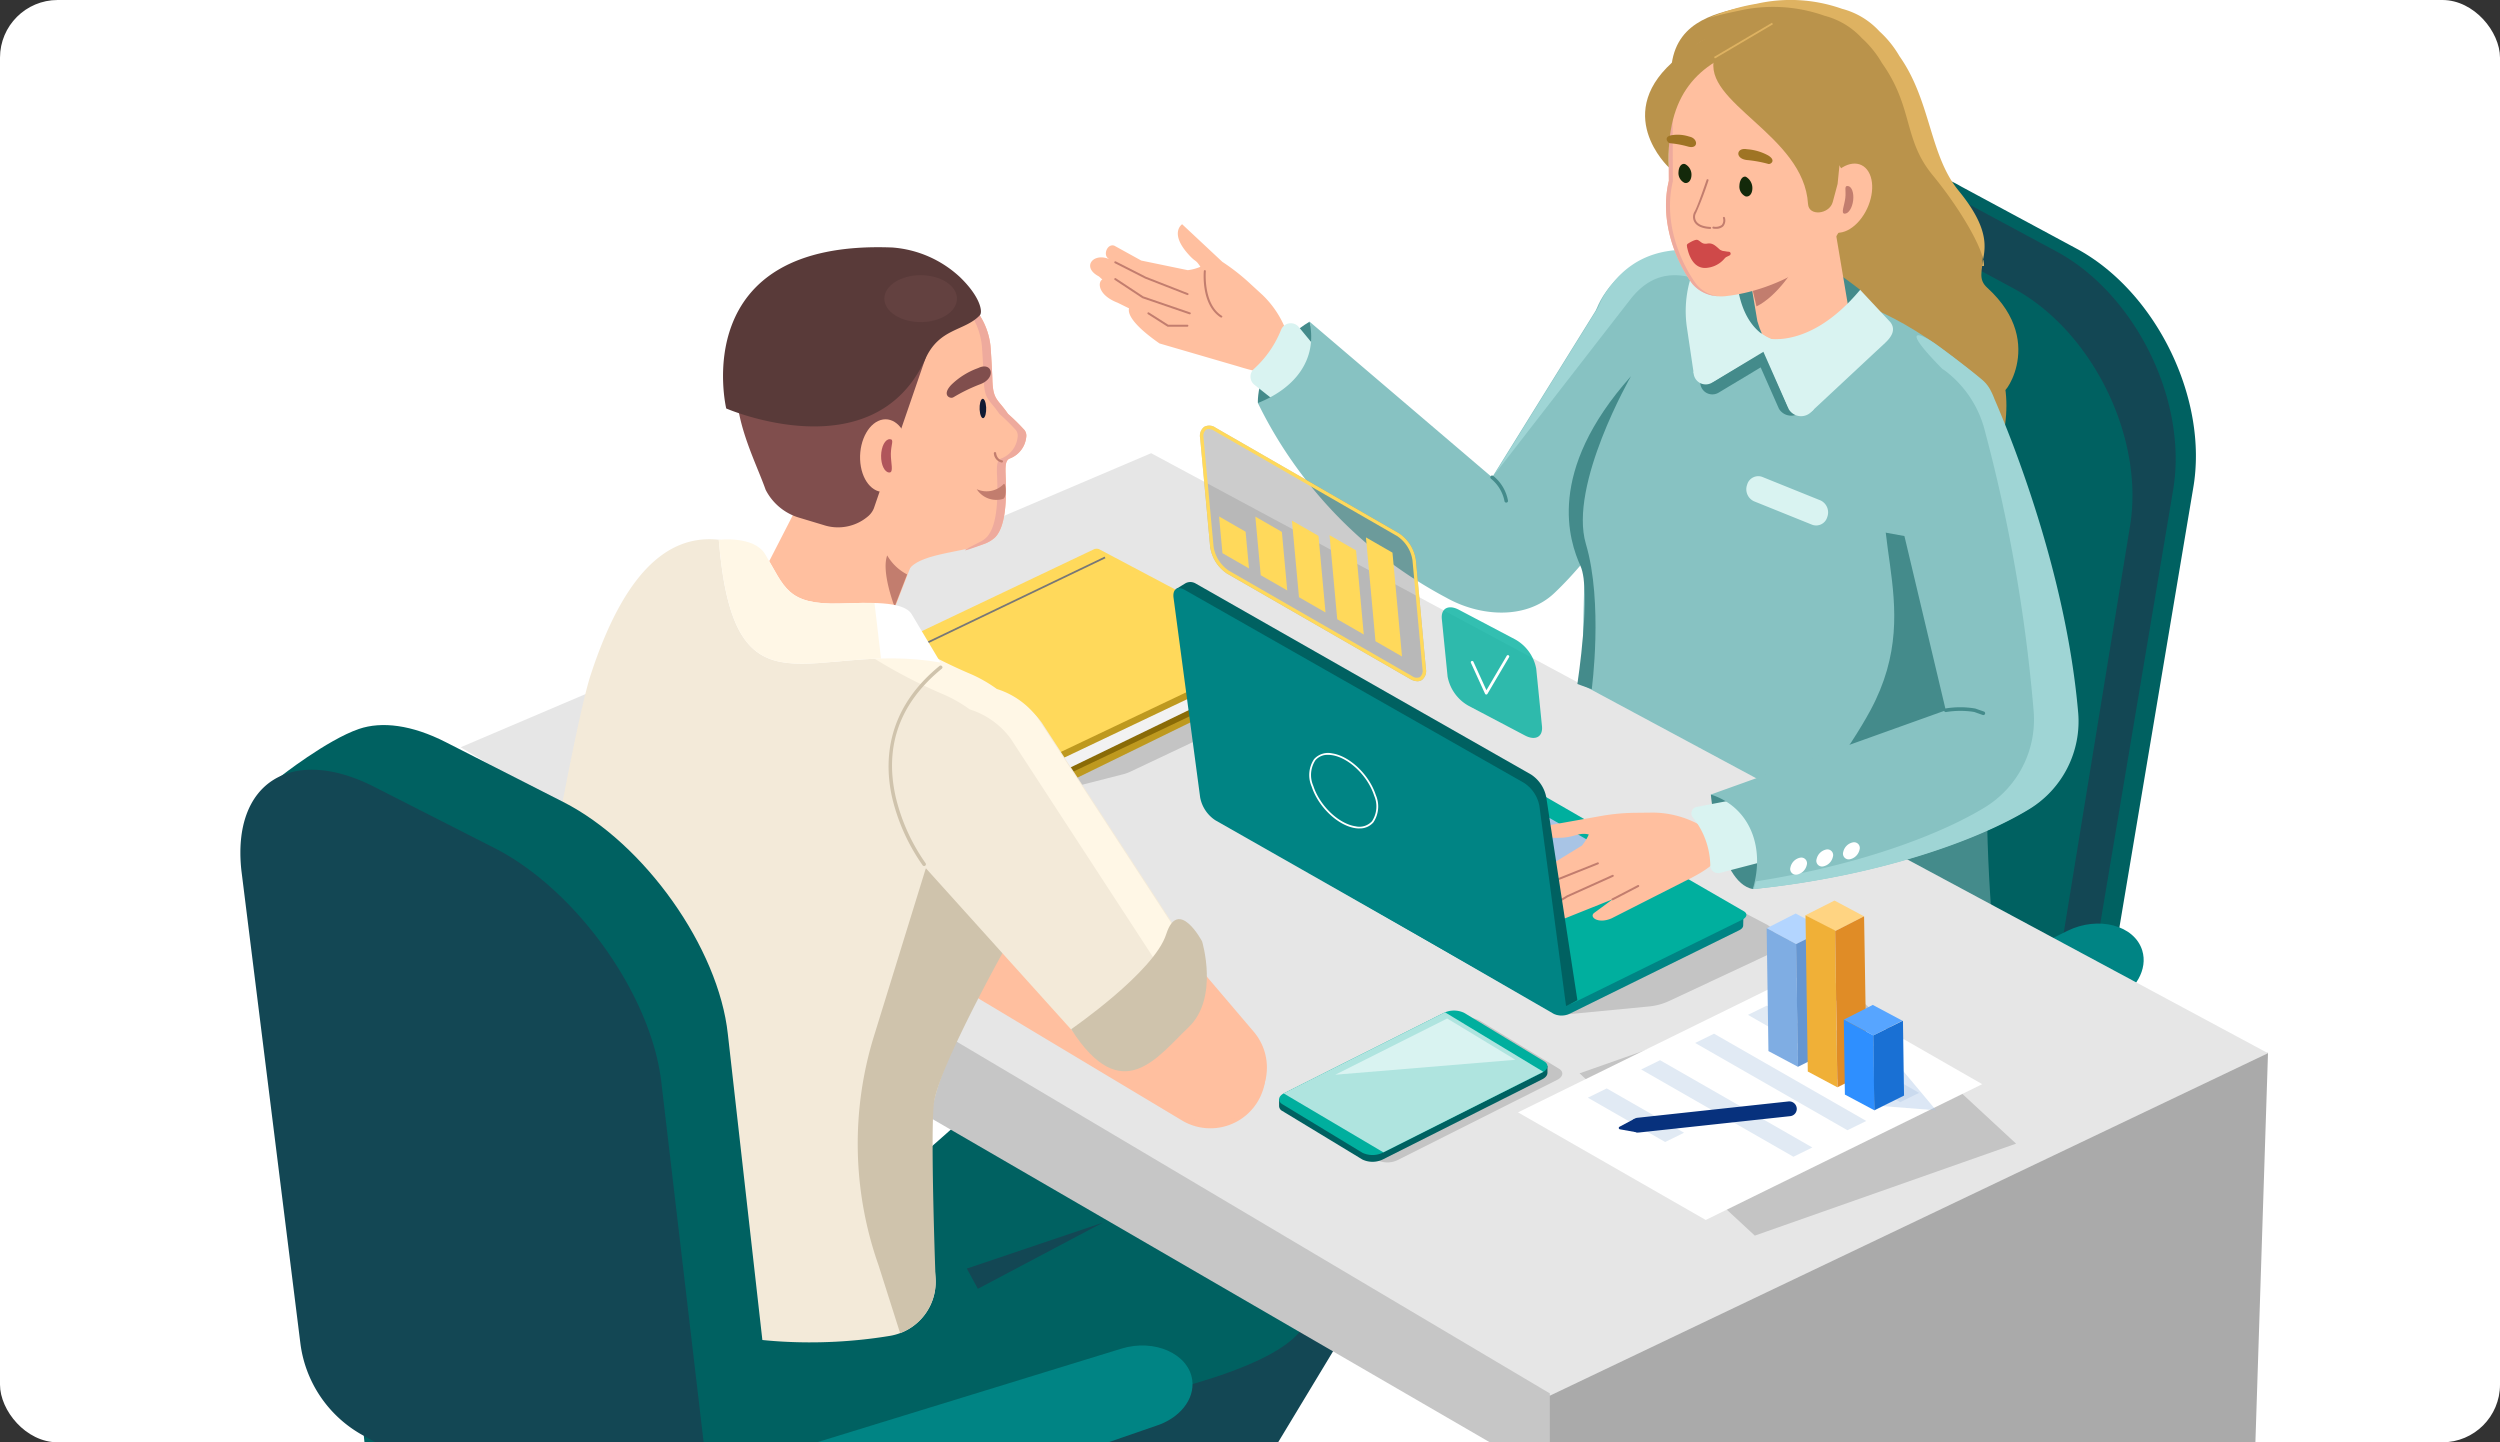 <svg id="img_mm_03" xmlns="http://www.w3.org/2000/svg" xmlns:xlink="http://www.w3.org/1999/xlink" width="260" height="150" viewBox="0 0 260 150">
  <rect x="0" y="0" width="260" height="150" fill="#333333" stroke="none"/>
  <defs>
    <clipPath id="clip-path">
      <rect id="사각형_8097" data-name="사각형 8097" width="210.871" height="150" fill="none"/>
    </clipPath>
    <clipPath id="clip-path-2">
      <rect id="사각형_8096" data-name="사각형 8096" width="210.872" height="150" fill="none"/>
    </clipPath>
    <clipPath id="clip-path-3">
      <rect id="사각형_8093" data-name="사각형 8093" width="27.909" height="15.026"/>
    </clipPath>
    <clipPath id="clip-path-4">
      <rect id="사각형_8094" data-name="사각형 8094" width="14.991" height="8.495" fill="none"/>
    </clipPath>
  </defs>
  <rect id="사각형_8080" data-name="사각형 8080" width="260" height="150" rx="6" fill="#fff"/>
  <g id="그룹_11693" data-name="그룹 11693" transform="translate(25)">
    <g id="그룹_11692" data-name="그룹 11692" clip-path="url(#clip-path)">
      <g id="그룹_11691" data-name="그룹 11691">
        <g id="그룹_11690" data-name="그룹 11690" clip-path="url(#clip-path-2)">
          <path id="패스_11065" data-name="패스 11065" d="M564.825,187.02s-.314-4.994,5.376-8.462l1.735,5.67-2.678,4.669Z" transform="translate(-459.005 -145.106)" fill="#448b8b"/>
          <path id="패스_11066" data-name="패스 11066" d="M478.955,136.872l8.19,2.388c4.724,1.478,6.087.659,5.195-3.078a10.166,10.166,0,0,0-2.677-4.354l-1.347-1.236a21.754,21.754,0,0,0-2.828-2.206l-4.183-3.913s-1.307.861.539,3c.915,1.059.8.558,1.361,1.426a4.784,4.784,0,0,1-1.314.352l-4.837-1-2.8-1.546c-.78-.27-1.267,1.133-.487,1.4l-.169-.052c-1.608-.585-2.742.915-.948,1.849l2.479,2.23-1.842-1.954c-.746-.129-1.073,1.549,1.324,2.465l5.8,2.867-3.8-2.749c-.747-.129-2.264.9,2.337,4.109" transform="translate(-383.363 -101.153)" fill="#ffbf9f"/>
          <path id="패스_11067" data-name="패스 11067" d="M492.726,148.532a.1.1,0,0,1-.038-.007l-4.349-1.7-3.151-1.6a.1.1,0,0,1,.1-.187l3.142,1.6,4.34,1.7a.1.1,0,0,1-.038.2" transform="translate(-394.244 -117.851)" fill="#c27d6e"/>
          <path id="패스_11068" data-name="패스 11068" d="M492.968,158.149a.108.108,0,0,1-.034-.006l-4.875-1.671a.1.1,0,0,1-.024-.012l-2.858-1.888a.1.1,0,1,1,.116-.175l2.847,1.881L493,157.945a.1.1,0,0,1-.034.2" transform="translate(-394.244 -125.458)" fill="#c27d6e"/>
          <path id="패스_11069" data-name="패스 11069" d="M507.665,174.876h-2.023a.105.105,0,0,1-.056-.016l-2.023-1.289a.1.1,0,1,1,.113-.177l2,1.272h1.993a.1.1,0,0,1,0,.209" transform="translate(-409.183 -140.896)" fill="#c27d6e"/>
          <path id="패스_11070" data-name="패스 11070" d="M564.579,188.557l3.522-5.878-2.338-2.841a1.086,1.086,0,0,0-1.841.276,10.929,10.929,0,0,1-2.8,4.051,1.086,1.086,0,0,0,.024,1.682Z" transform="translate(-455.685 -145.826)" fill="#d9f3f1"/>
          <path id="패스_11071" data-name="패스 11071" d="M612.684,165.866s-8.37,18.006-17.027,26.174c-2.942,2.776-7.706,2.449-11.23.464a45.519,45.519,0,0,1-19.589-20.242c3.741-1.484,6.237-4.4,5.376-8.462L589.2,179.991l11.752-18.92s11.453-3.325,11.73,4.794" transform="translate(-459.019 -130.348)" fill="#87c2c2"/>
          <path id="패스_11072" data-name="패스 11072" d="M829.193,177.5l-48.3-.173,2.565-14.549,3.946-61.126s12.253-6.383,16.37-7.537a13.11,13.11,0,0,1,9.788,1.44l12,6.461c8.287,4.461,13.743,15.674,12.126,24.917Z" transform="translate(-634.597 -76.155)" fill="#006161"/>
          <path id="패스_11073" data-name="패스 11073" d="M817.962,179.018l-48.3-.173,2.565-14.549,3.946-61.126s12.254-6.382,16.37-7.537a13.109,13.109,0,0,1,9.788,1.44l12,6.461c8.287,4.461,13.743,15.674,12.126,24.917Z" transform="translate(-625.47 -77.388)" fill="#134754"/>
          <path id="패스_11074" data-name="패스 11074" d="M824.724,193.517l-25.331-.084-12.891-7.7a9.214,9.214,0,0,1-4.356-9.7l7.719-49.816c1.617-9.244,9.721-13.157,18.008-8.7l12,6.461c8.287,4.461,13.743,15.674,12.126,24.917Z" transform="translate(-635.506 -94.006)" fill="#006161"/>
          <path id="패스_11075" data-name="패스 11075" d="M844.988,520.824,822.375,533l-21.77,3.534-.525-3.236L840.2,513.452c3.2-1.582,6.976-.59,7.783,2.044.594,1.937-.65,4.151-2.992,5.329" transform="translate(-650.188 -416.643)" fill="#008484"/>
          <path id="패스_11076" data-name="패스 11076" d="M774.244,624.962H694.861V591.7l80.694-7.246Z" transform="translate(-564.682 -474.962)" fill="#aaa"/>
          <path id="패스_11077" data-name="패스 11077" d="M467.13,723.94l2.67,14.374h17.739l8.678-14.374Z" transform="translate(-379.615 -588.314)" fill="#134754"/>
          <path id="패스_11078" data-name="패스 11078" d="M276.466,639.614l-1.075,13.776h11.128s43.141-3.711,47.937-12.186L299.3,619.438Z" transform="translate(-223.798 -503.389)" fill="#006161"/>
          <path id="패스_11079" data-name="패스 11079" d="M744.181,242.261c-.575,1.308-.132-38.168,1.112-61.494L786.255,199.4c-.343,17.587.577,25.573-.683,48.782-12.466,6.819-41.472,4.339-41.392-5.919" transform="translate(-604.56 -146.901)" fill="#87c2c2"/>
          <path id="패스_11080" data-name="패스 11080" d="M824.29,301.074c3.3,1.439,18.43,1.776,25.219-1.989,1.817-.964,2.731-2.224,2.692-3.415l.112.034c-2.083-21.451.4-35.312.74-52.9l-10.585-.648c-4.91,9.044,3.13,16.973-3.076,28.5-4.471,8.3-15.1,19.162-15.1,30.416" transform="translate(-669.864 -196.79)" fill="#448b8b"/>
          <path id="패스_11081" data-name="패스 11081" d="M235.539,349.6,122.262,282.165l71.812-30.584,116.155,62.4Z" transform="translate(-99.357 -204.448)" fill="#e6e6e6"/>
          <path id="패스_11082" data-name="패스 11082" d="M284.094,511.586,182.263,451.2l-.252,9.889,95.835,55.58h6.248Z" transform="translate(-147.912 -366.673)" fill="#c6c6c6"/>
          <path id="패스_11083" data-name="패스 11083" d="M824.895,4.684c-7.768,1.248,1.006,3.39-3.272,9.551-1.129,1.626,1.969,6.812,2.421,8.2,1.451,4.47-1.75,4.231,2.316,10.494,1.158,1.784-.973,6.643-1.522,9.295-1.692,8.179,11.708,16.647,20.444,12.876,4.314-.109,6.446-6.728,5.752-11.383-.913,1.692,4.7-4.46-1.86-10.43-1.966-1.788,1.909-3.223-3.587-9.912-3.051-3.714-2.874-9.357-6.161-14-3.516-4.964-5.872-6.086-14.531-4.695" transform="translate(-667.496 -3.357)" fill="#ba934b"/>
          <path id="패스_11084" data-name="패스 11084" d="M752.08,143.663c-2.175,2.722-1.933,4.453-1.861,8.263.071,3.725,2.968,11.863,6.528,12.979l35.952,6.555s1.51-15.036-1.934-18c-8.484-7.311-12.953-8.055-17.543-9.753-7.669-2.838-16.12-6.326-21.143-.039" transform="translate(-609.632 -113.886)" fill="#87c2c2"/>
          <path id="패스_11085" data-name="패스 11085" d="M697.531,160.239s12.1-15.613,12.8-16.5c5.024-6.287,11.528,1.267,19.2,4.105,4.59,1.7,4.59-3.928,0-5.626-7.669-2.838-16.12-6.326-21.144-.039a8.662,8.662,0,0,0-1.442,2.444l-10.822,17.422Z" transform="translate(-565.71 -112.683)" fill="#9fd5d5"/>
          <path id="패스_11086" data-name="패스 11086" d="M806.292,12.576c-2.575.414-12.3-1.527-11.8-5.12.641-4.622,4.924-5.358,8.181-6.06,9.24-1.989,18.739,3.567,16,15.922,0,0-2.167,11.741-10.336,11.307,2.054-2.042,2.948-9.653,1.853-9.206-5.219,2.131-1.548-7.223-3.9-6.844" transform="translate(-645.634 -0.814)" fill="#ba934b"/>
          <path id="패스_11087" data-name="패스 11087" d="M823.294,144.982l-14.571-4.446,3.515-8.763c5.472.173,9.142,2.107,13.431,5.455l.463,5.444a2.237,2.237,0,0,1-2.839,2.309" transform="translate(-657.213 -107.086)" fill="#448b8b"/>
          <path id="패스_11088" data-name="패스 11088" d="M830.656,110.769,828.01,95.184l10.3,3.459,2.148,12.725c.53,2.081-7.509,7.394-9.8-.6" transform="translate(-672.887 -77.352)" fill="#ffbf9f"/>
          <path id="패스_11089" data-name="패스 11089" d="M819.352,191.424a4.37,4.37,0,0,1-2.014-.847l-7.054,4.007.043.276a1.261,1.261,0,0,0,1.9.843Z" transform="translate(-658.482 -154.873)" fill="#448b8b"/>
          <path id="패스_11090" data-name="패스 11090" d="M812.1,152.094s-4.464-.243-4.528-8.041l-2.932-.564c-.443.3-1.28.042-1.937,2.616a11.791,11.791,0,0,0-.214,4.649l.664,4.477a1.456,1.456,0,0,0,2.215.97Z" transform="translate(-652.037 -116.607)" fill="#d9f3f1"/>
          <path id="패스_11091" data-name="패스 11091" d="M838.931,149.734s4.558-2,4.579-2.039c0,0-1.8,3.077-4.073,4.2Z" transform="translate(-681.762 -120.026)" fill="#c27d6e"/>
          <path id="패스_11092" data-name="패스 11092" d="M794.157,44.766c-1.63-2.209-3.5-6.423-2.465-10.73l-.027-7.668c.245-5.334,3.7-8.651,8.345-7.344l.464.131c4.644,1.307,8.243,6.74,8,12.074,2.321,2.582,3.259,5.588-.46,10.023-.929,1.338-5.276,4.182-10.318,4.765a4.1,4.1,0,0,1-3.537-1.251" transform="translate(-643.133 -15.228)" fill="#ffbf9f"/>
          <path id="패스_11093" data-name="패스 11093" d="M794.576,44.862c-1.63-2.209-3.5-6.423-2.465-10.73l-.027-7.668c.2-4.372,2.561-7.384,5.962-7.61.142-.021.286-.039.432-.049-3.854-.257-6.6,2.884-6.812,7.612l.027,7.667c-1.03,4.307.835,8.522,2.465,10.73a3.635,3.635,0,0,0,2.681,1.258,3.4,3.4,0,0,1-2.263-1.21" transform="translate(-643.133 -15.27)" fill="#eeaa9d"/>
          <path id="패스_11094" data-name="패스 11094" d="M832.158,98.964a1.122,1.122,0,0,0,.627,1.14c.371.1.691-.236.716-.761a1.361,1.361,0,0,0-.672-1.275c-.371-.1-.647.371-.672.9" transform="translate(-676.257 -79.684)" fill="#13290a"/>
          <path id="패스_11095" data-name="패스 11095" d="M798.343,91.811a1.122,1.122,0,0,0,.627,1.14c.371.1.691-.236.716-.761a1.232,1.232,0,0,0-.672-1.195c-.371-.1-.647.291-.671.816" transform="translate(-648.776 -73.934)" fill="#13290a"/>
          <path id="패스_11096" data-name="패스 11096" d="M834.638,84.244a12.848,12.848,0,0,0-2.2-.4c-1.283-.14-1.123-1.331-.014-1.127a5.39,5.39,0,0,1,2.212.647c.885.538.235.963.005.883" transform="translate(-675.747 -67.199)" fill="#9f7424"/>
          <path id="패스_11097" data-name="패스 11097" d="M881.053,96.731c-1.282,1.519-2.946,1.713-3.717.433s-.356-3.55.927-5.07,2.946-1.713,3.716-.433.356,3.55-.927,5.07" transform="translate(-712.657 -73.801)" fill="#ffbf9f"/>
          <path id="패스_11098" data-name="패스 11098" d="M808.176,104.652h-.005c-1.065-.055-1.489-.449-1.656-.769a1.069,1.069,0,0,1,.043-1.035c.305-.492,1.242-3.269,1.251-3.3a.1.1,0,0,1,.2.067,35.437,35.437,0,0,1-1.272,3.341.855.855,0,0,0-.036.828c.142.272.515.606,1.481.657a.1.1,0,0,1-.005.209" transform="translate(-655.325 -80.842)" fill="#c27d6e"/>
          <path id="패스_11099" data-name="패스 11099" d="M837.845,188.505s.954-.183,2.136-.378l3.491,7.312-.24.222a1.489,1.489,0,0,1-2.343-.268Z" transform="translate(-680.879 -152.882)" fill="#448b8b"/>
          <path id="패스_11100" data-name="패스 11100" d="M842.31,165.76s4.914,2,10.654-4.869l3.13,3.349c.669.852.029,1.645-.538,2.174l-7.4,6.9a1.716,1.716,0,0,1-2.72-.322Z" transform="translate(-684.508 -130.749)" fill="#d9f3f1"/>
          <path id="패스_11101" data-name="패스 11101" d="M841.651,186.675A5.2,5.2,0,0,0,844.1,187l3.491,7.312-.24.222a1.489,1.489,0,0,1-2.343-.268Z" transform="translate(-683.972 -151.702)" fill="#d9f3f1"/>
          <path id="패스_11102" data-name="패스 11102" d="M815.664,185.886a4.37,4.37,0,0,1-2.014-.847l-7.054,4.007.043.276a1.261,1.261,0,0,0,1.9.843Z" transform="translate(-655.484 -150.373)" fill="#d9f3f1"/>
          <path id="패스_11103" data-name="패스 11103" d="M889.8,104.489c-.093.795-.486,1.612-.082,1.639s.807-.595.9-1.389-.16-1.461-.564-1.489-.161.444-.254,1.239" transform="translate(-722.887 -83.906)" fill="#c27d6e"/>
          <path id="패스_11104" data-name="패스 11104" d="M830.09,31.21c-.348,1.29-2.5,1.517-2.573.2-.417-7.177-11.082-10.519-9.728-15.208,2.345-8.122,14.147-.168,14.147-.168l-1.342,13.3Z" transform="translate(-664.484 -10.201)" fill="#ba934b"/>
          <path id="패스_11105" data-name="패스 11105" d="M807.433,134.722a.2.2,0,0,0-.075-.374,1.785,1.785,0,0,1-.92-.2c-.532-.48-.808-.739-1.35-.645s-.687-.268-.988-.382c-.222-.084-.751.223-1.016.392a.206.206,0,0,0-.077.268c.261.5,1.158,1.926,2.681,1.568a6.833,6.833,0,0,0,1.746-.622" transform="translate(-652.549 -108.167)" fill="#cf4949"/>
          <path id="패스_11106" data-name="패스 11106" d="M807.352,137.145a2.761,2.761,0,0,1-2.312,1.651c-1.72.148-2.022-2.286-2.022-2.286Z" transform="translate(-652.577 -110.935)" fill="#cf4949"/>
          <path id="패스_11107" data-name="패스 11107" d="M782.244,30.793s-6.162-5.719.987-11.454,7.323-1.1,7.323-1.1c-5.187,1.731-8.622,4.837-8.31,12.557" transform="translate(-633.689 -13.384)" fill="#ba934b"/>
          <path id="패스_11108" data-name="패스 11108" d="M630.147,422.739s-1,5.92-2.7,4.642c-.427-.321-.311-1.454.036-2.829a1.141,1.141,0,0,1-1.286.315s.14-.86.393-1.892a1.085,1.085,0,0,1-.823-.006,20.624,20.624,0,0,1,1.193-4.326,11.169,11.169,0,0,1,1.964-3.075c1.178-1.321,2.085-1.473,6.059-3.873,0,0,.049.192.108.482a2.026,2.026,0,0,1,2.285-.076l.082.052a3.1,3.1,0,0,1,1.234,3.7l-1.109,2.949-3.115,3.5s-1.029,2.346-2.046,1.987c-1.133-.4.691-2.82.691-2.82l1.278-1.81c.29-.56.429-.806-.057-1.18-.289-.223-.72.066-.786.047-.157-.045-3.4,4.215-3.4,4.215" transform="translate(-508.534 -334.565)" fill="#e88087"/>
          <path id="패스_11109" data-name="패스 11109" d="M634.589,448.856l-.2-.05.776-3.183.021-.021,4.031-4.031.148.148-4.011,4.01Z" transform="translate(-515.537 -358.845)" fill="#cc6269"/>
          <path id="패스_11110" data-name="패스 11110" d="M629.6,439.958a30.327,30.327,0,0,1,.667-3.309l.007-.029.021-.021,4.028-4.033.148.148-4.007,4.013c-.272,1.147-.686,3-.66,3.189Z" transform="translate(-511.643 -351.527)" fill="#cc6269"/>
          <path id="패스_11111" data-name="패스 11111" d="M817.5,121.649a1.691,1.691,0,0,1-.294-.025.1.1,0,1,1,.04-.206,1.1,1.1,0,0,0,.852-.171.762.762,0,0,0,.122-.714.1.1,0,0,1,.205-.041.951.951,0,0,1-.179.9,1.05,1.05,0,0,1-.746.254" transform="translate(-664.034 -97.85)" fill="#c27d6e"/>
          <path id="패스_11112" data-name="패스 11112" d="M792.1,75.612a10,10,0,0,1,1.891.35c1.094.292,1.051-.87.1-1.045a3.841,3.841,0,0,0-1.917-.125c-.788.21-.274.819-.073.82" transform="translate(-643.418 -60.714)" fill="#9f7424"/>
          <path id="패스_11113" data-name="패스 11113" d="M738.312,240.839s1.485-9.688.324-12.271-3.641-9.78,5.254-19.743c0,0-6.511,11.324-4.694,17.447s.609,15.11.609,15.11Z" transform="translate(-599.264 -169.703)" fill="#448b8b"/>
          <path id="패스_11114" data-name="패스 11114" d="M445.23,373.526l8.381-2.136a4.24,4.24,0,0,0,.761-.273l18.156-8.587a.831.831,0,0,0-.053-1.528l-5.785-3.087Z" transform="translate(-361.819 -290.862)" opacity="0.15"/>
          <path id="패스_11115" data-name="패스 11115" d="M341.557,323.169l24.221-10.882-.165-4.318-24.807,11.4c-.455.539-.679,3.3.75,3.8" transform="translate(-276.677 -250.273)" fill="#e38b5d"/>
          <path id="패스_11116" data-name="패스 11116" d="M385.791,330.978l-.724-.027v.009l-18.088-9.578a.382.382,0,0,0-.338-.012l-24.316,11.562-.008-.2-.669.039s.136.519.173.6c.063.146.119.346.236.409l18.658,10a.383.383,0,0,0,.338.012l24.6-12.029a.261.261,0,0,0,.158-.238h0Z" transform="translate(-277.643 -261.136)" fill="#be991f"/>
          <path id="패스_11117" data-name="패스 11117" d="M360.256,358.012l-17.973,3.627.034.9-.669.04s.136.519.173.6c.063.146.119.346.236.408l18.658,10a.4.4,0,0,0,.19.046c.052,0-.548-15.675-.651-15.626" transform="translate(-277.643 -290.941)" fill="#3e6bbd"/>
          <path id="패스_11118" data-name="패스 11118" d="M366.7,340.575l-17.361-9.213c-.23-.122-.4-1.607-.184-1.713l23.482-11.166a.383.383,0,0,1,.338.012l18.653,9.878a.278.278,0,0,1,.019.511l-24.61,11.7a.383.383,0,0,1-.338-.012" transform="translate(-283.663 -258.791)" fill="#8a6b07"/>
          <path id="패스_11119" data-name="패스 11119" d="M365.253,378.155,347.588,368.9c-.989-1.4-.728-1.788-.088-3.584l17.672,8.439Z" transform="translate(-281.935 -296.875)" fill="#cfe5ff"/>
          <path id="패스_11120" data-name="패스 11120" d="M443.883,372.482l23.642-11.461c-.493-1.227-.422-1.065-.1-2.687L443.7,367.683Z" transform="translate(-360.575 -291.203)" fill="#f2f2f2"/>
          <path id="패스_11121" data-name="패스 11121" d="M386.282,318.017l-.724-.027v.023l-18.087-9.578a.383.383,0,0,0-.338-.012l-24.316,11.562-.005-.133-.469-.017.019.491h.007a.3.3,0,0,0,.174.31l18.653,9.878a.383.383,0,0,0,.338.012l24.61-11.7a.261.261,0,0,0,.158-.235Z" transform="translate(-278.207 -250.614)" fill="#be991f"/>
          <path id="패스_11122" data-name="패스 11122" d="M361.069,372.424c-.107-.057-18.252-2.789-18.252-2.789l-.005-.133-.469-.017.019.49h.007a.3.3,0,0,0,.174.31l18.653,9.878a.4.4,0,0,0,.171.046c.058,0-.3-7.785-.3-7.785" transform="translate(-278.207 -300.264)" fill="#3e6bbd"/>
          <path id="패스_11123" data-name="패스 11123" d="M361.12,326.715l-18.653-9.878a.278.278,0,0,1-.019-.511l24.518-11.659a.782.782,0,0,1,.491,0l18.593,9.846a.277.277,0,0,1,.02.51l-24.61,11.7a.383.383,0,0,1-.338-.012" transform="translate(-278.162 -247.558)" fill="#ffd95b"/>
          <rect id="사각형_8092" data-name="사각형 8092" width="26.923" height="0.187" transform="translate(65.607 69.53) rotate(-25.617)" fill="#777"/>
          <path id="패스_11124" data-name="패스 11124" d="M345.732,377.733a1.8,1.8,0,0,1-.587-2.272l-.473-.136a1.516,1.516,0,0,0,.206,2.22Z" transform="translate(-279.783 -305.01)" fill="#c27750"/>
          <path id="패스_11125" data-name="패스 11125" d="M403.264,683.467l14.159-4.783-13.01,6.888Z" transform="translate(-327.714 -551.536)" fill="#134754"/>
          <path id="패스_11126" data-name="패스 11126" d="M761.625,571.22,743.4,554.343l27.167-9.565,18.228,16.877Z" transform="translate(-604.125 -442.717)" opacity="0.15"/>
          <path id="패스_11127" data-name="패스 11127" d="M728.76,567.435l-19.525-11.19,28.751-14.124,19.526,11.19Z" transform="translate(-576.363 -440.558)" fill="#fff"/>
          <path id="패스_11128" data-name="패스 11128" d="M756.053,609.783l-8.043-4.609,1.964-.964,8.043,4.609Z" transform="translate(-607.875 -491.014)" fill="#e1eaf4"/>
          <path id="패스_11129" data-name="패스 11129" d="M823.407,583.867l-15.837-9.076,1.964-.964,15.837,9.076Z" transform="translate(-656.276 -466.323)" fill="#e1eaf4"/>
          <path id="패스_11130" data-name="패스 11130" d="M793.434,598.591,777.6,589.515l1.964-.964,15.837,9.076Z" transform="translate(-631.919 -478.289)" fill="#e1eaf4"/>
          <path id="패스_11131" data-name="패스 11131" d="M852.725,568.269l-15.837-9.076,1.964-.964,15.837,9.076Z" transform="translate(-680.102 -453.647)" fill="#e1eaf4"/>
          <path id="패스_11132" data-name="패스 11132" d="M732.387,513.243l9.288-.891a6.387,6.387,0,0,0,2.1-.572l10.041-4.7a1.822,1.822,0,0,0,.072-3.266l-4.125-2.155Z" transform="translate(-595.178 -407.68)" opacity="0.15"/>
          <path id="패스_11133" data-name="패스 11133" d="M593.468,422.408l.025-1-1.405.451-.277-.644L557.664,401.5a1.963,1.963,0,0,0-1.642.009L540.791,409l.007-.223-2.8.937-.035,1.061h.019a.517.517,0,0,0,.254.283l35.534,20.52a1.963,1.963,0,0,0,1.642-.009l17.64-8.685c.269-.132.409-.309.416-.481Z" transform="translate(-437.177 -326.136)" fill="#008484"/>
          <path id="패스_11134" data-name="패스 11134" d="M573.86,425.945l-35.534-20.52c-.411-.238-.345-.63.147-.872l17.641-8.685a1.963,1.963,0,0,1,1.642-.009l35.534,20.52c.411.238.345.63-.147.872L575.5,425.936a1.963,1.963,0,0,1-1.642.009" transform="translate(-436.935 -321.612)" fill="#00af9e"/>
          <path id="패스_11135" data-name="패스 11135" d="M706.974,459.452l-8.6-4.966c-.1-.057-.083-.152.036-.211l4.269-2.1a.475.475,0,0,1,.4,0l8.6,4.966c.1.057.084.152-.036.211l-4.269,2.1a.475.475,0,0,1-.4,0" transform="translate(-567.485 -367.424)" fill="#a8c4e5"/>
          <path id="패스_11136" data-name="패스 11136" d="M788.454,612.946l-15.714,1.7a.784.784,0,0,1-.858-.682.763.763,0,0,1,.675-.848l15.714-1.7a.784.784,0,0,1,.858.682.763.763,0,0,1-.675.848" transform="translate(-627.27 -496.866)" fill="#07317d"/>
          <path id="패스_11137" data-name="패스 11137" d="M766.777,621.141l-1.532.817a.141.141,0,0,0,.044.262l1.838.332Z" transform="translate(-621.821 -504.773)" fill="#07317d"/>
          <path id="패스_11138" data-name="패스 11138" d="M536.538,154.884a.1.1,0,0,1-.057-.017c-2.038-1.327-1.75-4.675-1.737-4.817a.1.1,0,0,1,.208.019c0,.034-.289,3.365,1.643,4.622a.1.1,0,0,1-.057.193" transform="translate(-434.545 -121.862)" fill="#c27d6e"/>
          <path id="패스_11139" data-name="패스 11139" d="M842.876,269.364l-6.073-2.45a1.377,1.377,0,0,1-.7-1.723,1.2,1.2,0,0,1,1.561-.811l6.073,2.45a1.377,1.377,0,0,1,.7,1.723,1.2,1.2,0,0,1-1.561.811" transform="translate(-679.4 -214.786)" fill="#d9f3f1"/>
          <path id="패스_11140" data-name="패스 11140" d="M695.539,266.8a.187.187,0,0,1-.187-.178,3.956,3.956,0,0,0-1.4-2.307.187.187,0,1,1,.236-.291,4.264,4.264,0,0,1,1.535,2.579.187.187,0,0,1-.178.2h-.009" transform="translate(-563.891 -214.529)" fill="#448b8b"/>
          <path id="패스_11141" data-name="패스 11141" d="M816.3,441.042s.763,9.126,4.357,9.837l6.091-8.652Z" transform="translate(-663.373 -358.415)" fill="#448b8b"/>
          <path id="패스_11142" data-name="패스 11142" d="M711.284,462.1l7.607-3.86c4.457-2.153,4.891-3.683,1.684-5.8a10.17,10.17,0,0,0-4.931-1.346l-1.828.02a21.732,21.732,0,0,0-3.572.325l-7.914,1.412s.544.995,3.751.858c1.4-.06,1.846-.589,2.847-.337a4.783,4.783,0,0,1-.718,1.156l-8.218,5.038c-.754.337.88,1.325,1.633.989l5.952-2.891-6.717,3.262c-.676.39-.585,1.994,1.362,1.449l3.033-1.118-.413.3c-.633.416.568,1.114,1.2.7l5.376-2.152-1.891,1.393c-.633.416.321,1.218,1.755.6" transform="translate(-568.695 -366.584)" fill="#ffbf9f"/>
          <path id="패스_11143" data-name="패스 11143" d="M710.738,482.955a.1.1,0,0,1-.057-.193l3.6-2.305.018-.009,4.339-1.731a.1.1,0,0,1,.078.194l-4.329,1.728-3.594,2.3a.1.1,0,0,1-.056.016" transform="translate(-577.499 -389.025)" fill="#c27d6e"/>
          <path id="패스_11144" data-name="패스 11144" d="M720.3,489.8a.1.1,0,0,1-.055-.194l3-1.83,4.711-2.122a.1.1,0,0,1,.086.191l-4.7,2.116-2.99,1.824a.1.1,0,0,1-.054.015" transform="translate(-585.272 -394.665)" fill="#c27d6e"/>
          <path id="패스_11145" data-name="패스 11145" d="M761.375,492.881a.1.1,0,0,1-.048-.2l2.646-1.378a.1.1,0,0,1,.1.186l-2.646,1.378a.105.105,0,0,1-.048.012" transform="translate(-618.651 -399.252)" fill="#c27d6e"/>
          <path id="패스_11146" data-name="패스 11146" d="M812.893,449.771c1.748-3.167,1.06-5.387-2.274-6.577l-4.56.873a.69.69,0,0,0-.553,1.023,8.224,8.224,0,0,1,1.879,5.039.807.807,0,0,0,1.069.8Z" transform="translate(-654.514 -360.164)" fill="#d9f3f1"/>
          <path id="패스_11147" data-name="패스 11147" d="M845.3,213.591s7.64,16.483,9.1,33.5a10.693,10.693,0,0,1-5.072,10.03c-5.424,3.313-15.8,6.994-28.67,8.324,1.3-4.245-.229-8.507-4.357-9.837l24.433-8.759-6.026-25.388s3.37-11.585,10.593-7.867" transform="translate(-663.373 -172.978)" fill="#87c2c2"/>
          <path id="패스_11148" data-name="패스 11148" d="M873.833,225.346c-1.261-14.706-7.14-29.014-8.711-32.624a6.982,6.982,0,0,0-.381-.858l-.007-.014h0a3.636,3.636,0,0,0-.8-1.043c-1.515-1.305-4.7-3.631-4.7-3.631-1.692-1.27-4.2-2.31.467,2.422a6.034,6.034,0,0,1,.676.5,11.28,11.28,0,0,1,3.64,5.525,166.471,166.471,0,0,1,5.184,29.55,10.693,10.693,0,0,1-5.072,10.03c-4.725,2.886-13.207,6.051-23.824,7.7q-.089.4-.212.8c12.873-1.33,23.246-5.011,28.67-8.324a10.692,10.692,0,0,0,5.072-10.03" transform="translate(-682.704 -151.238)" fill="#9fd5d5"/>
          <path id="패스_11149" data-name="패스 11149" d="M949.815,393.374a.189.189,0,0,1-.062-.011l-.893-.313a9.147,9.147,0,0,0-2.921.008.187.187,0,1,1-.055-.371,9.235,9.235,0,0,1,3.1.008l.893.313a.187.187,0,0,1-.062.364" transform="translate(-768.548 -319.006)" fill="#448b8b"/>
          <path id="패스_11150" data-name="패스 11150" d="M862.112,476.85a1.293,1.293,0,0,1-1.013.993.593.593,0,0,1-.679-.766,1.293,1.293,0,0,1,1.013-.993.593.593,0,0,1,.679.766" transform="translate(-699.211 -386.886)" fill="#fff"/>
          <path id="패스_11151" data-name="패스 11151" d="M876.62,472.3a1.294,1.294,0,0,1-1.013.993.593.593,0,0,1-.679-.766,1.293,1.293,0,0,1,1.013-.993.593.593,0,0,1,.679.766" transform="translate(-711.001 -383.186)" fill="#fff"/>
          <path id="패스_11152" data-name="패스 11152" d="M891.418,468.345a1.293,1.293,0,0,1-1.013.993.593.593,0,0,1-.679-.766,1.293,1.293,0,0,1,1.013-.993.593.593,0,0,1,.679.766" transform="translate(-723.027 -379.974)" fill="#fff"/>
          <g id="그룹_11686" data-name="그룹 11686" transform="translate(109.571 105.863)" opacity="0.15" style="mix-blend-mode: multiply;isolation: isolate">
            <g id="그룹_11685" data-name="그룹 11685">
              <g id="그룹_11684" data-name="그룹 11684" clip-path="url(#clip-path-3)">
                <path id="패스_11153" data-name="패스 11153" d="M593.521,579.86l-8.319-5.044c-.525-.319-.433-.842.206-1.163l16.587-8.339a2.451,2.451,0,0,1,2.116,0l8.319,5.044c.525.319.433.842-.206,1.163l-16.587,8.339a2.451,2.451,0,0,1-2.116,0" transform="translate(-584.861 -565.072)"/>
              </g>
            </g>
          </g>
          <path id="패스_11154" data-name="패스 11154" d="M604.524,570.56v-.749l-.6.075L595.864,565a2.452,2.452,0,0,0-2.116,0l-16.222,8.155-.912.113v.711h0a.592.592,0,0,0,.339.523l8.319,5.044a2.452,2.452,0,0,0,2.116,0l16.587-8.338c.353-.177.538-.416.545-.648Z" transform="translate(-468.588 -458.958)" fill="#006161"/>
          <path id="패스_11155" data-name="패스 11155" d="M585.271,575.759l-8.319-5.044c-.525-.319-.433-.842.206-1.163l16.587-8.339a2.452,2.452,0,0,1,2.116,0l8.319,5.044c.525.319.433.842-.206,1.163l-16.587,8.339a2.451,2.451,0,0,1-2.116,0" transform="translate(-468.586 -455.876)" fill="#00af9e"/>
          <path id="패스_11156" data-name="패스 11156" d="M589.5,576.53,579.128,570.4l16.781-8.434,10.23,6.191Z" transform="translate(-470.631 -456.688)" fill="#afe4df"/>
          <path id="패스_11157" data-name="패스 11157" d="M607.807,571.245l11.637-5.848,7.094,4.293Z" transform="translate(-493.938 -459.473)" fill="#d9f3f1"/>
          <path id="패스_11158" data-name="패스 11158" d="M558.077,345.5a3.635,3.635,0,0,0-1.589-2.386L521.574,323.23a1.109,1.109,0,0,0-.345-.117,1.047,1.047,0,0,0-.731.146l-.888.543.459.288,2.737,20.531a3.635,3.635,0,0,0,1.589,2.386l33.368,18.98,1.058,1.177.127.285c.682.16,2.363-.866,2.363-.866Z" transform="translate(-422.263 -262.567)" fill="#006161"/>
          <path id="패스_11159" data-name="패스 11159" d="M557.6,370.71l-35.289-20.072a3.635,3.635,0,0,1-1.589-2.386l-2.767-20.758c-.118-.886.4-1.254,1.161-.822l35.289,20.073A3.635,3.635,0,0,1,556,349.13l2.767,20.758c.118.886-.4,1.254-1.161.821" transform="translate(-420.906 -265.325)" fill="#008484"/>
          <path id="패스_11160" data-name="패스 11160" d="M598.618,425.905a2.808,2.808,0,0,1-.4-.03c-1.823-.265-3.866-2.208-4.555-4.332a2.98,2.98,0,0,1,.252-2.85,1.969,1.969,0,0,1,1.867-.6c1.823.265,3.866,2.208,4.555,4.332a2.979,2.979,0,0,1-.253,2.85,1.847,1.847,0,0,1-1.463.626m-3.253-7.651a1.639,1.639,0,0,0-1.31.56,2.8,2.8,0,0,0-.217,2.672c.669,2.063,2.644,3.948,4.4,4.2a1.769,1.769,0,0,0,1.7-.531,2.8,2.8,0,0,0,.217-2.672c-.669-2.063-2.644-3.948-4.4-4.2a2.715,2.715,0,0,0-.387-.029" transform="translate(-482.253 -339.745)" fill="#fff"/>
          <path id="패스_11161" data-name="패스 11161" d="M273,259.408l8.135-15.841c1.131-3.414,2.251-6.16,5.665-5.029l1.011.335c3.414,1.131,6.915,4.906,5.785,8.32L287.088,264c-1.131,3.414-15.216-1.18-14.086-4.594" transform="translate(-221.804 -193.64)" fill="#ffbf9f"/>
          <path id="패스_11162" data-name="패스 11162" d="M351.613,161.51a7.428,7.428,0,0,1,3.835,5.7c.06.753.17,2.643.2,3.538.06,2.13.544,1.972,1.626,3.549a21.422,21.422,0,0,1,1.7,1.671.953.953,0,0,1,.191.758,2.672,2.672,0,0,1-1.713,2.211c-.565.228-.44,1.112-.4,2.459.059,2.131-.076,4.606-1.076,5.694-1.633,1.777-8.219,1.316-9.2,3.725l-5.376-11.1Z" transform="translate(-277.437 -131.252)" fill="#ffbf9f"/>
          <path id="패스_11163" data-name="패스 11163" d="M281.9,207.81a5.75,5.75,0,0,1-3.476-2.9c-1.09-3.1-3.692-7.864-2.882-12.268,1.1-5.959,19.6-1.686,19.6-1.686l-5.464,15.888a2.143,2.143,0,0,1-.573.8,4.813,4.813,0,0,1-4.675.928Z" transform="translate(-223.798 -153.974)" fill="#804e4d"/>
          <path id="패스_11164" data-name="패스 11164" d="M349.055,236.139c.08,2.075-.985,3.936-2.379,4.157s-2.587-1.282-2.667-3.357.985-3.936,2.378-4.157,2.587,1.282,2.667,3.357" transform="translate(-279.558 -189.154)" fill="#ffbf9f"/>
          <path id="패스_11165" data-name="패스 11165" d="M402.291,175.97a21.382,21.382,0,0,0-1.7-1.671c-1.082-1.577-1.566-1.419-1.626-3.549-.025-.895-.135-2.785-.2-3.538a7.428,7.428,0,0,0-3.835-5.7l-.23.41a7.231,7.231,0,0,1,3.171,5.29c.06.753.17,2.643.2,3.538.06,2.13.544,1.972,1.626,3.549a21.437,21.437,0,0,1,1.7,1.671.951.951,0,0,1,.191.758,2.672,2.672,0,0,1-1.713,2.211c-.565.228-.44,1.112-.4,2.459.059,2.131-.076,4.606-1.076,5.694a2.581,2.581,0,0,1-.743.532c-2.028,1.025-2.17,1.172.348.235a3.305,3.305,0,0,0,1.289-.767c1-1.088,1.135-3.563,1.076-5.694-.038-1.348-.163-2.231.4-2.459a2.672,2.672,0,0,0,1.713-2.211.953.953,0,0,0-.191-.758" transform="translate(-320.757 -131.253)" fill="#eeaa9d"/>
          <path id="패스_11166" data-name="패스 11166" d="M399.375,509.026l20.838,12.488a5.748,5.748,0,0,0,5.91-9.861l-20.838-12.488a5.748,5.748,0,1,0-5.91,9.861" transform="translate(-322.288 -404.988)" fill="#ffbf9f"/>
          <path id="패스_11167" data-name="패스 11167" d="M425.823,472.7l15.748,18.5a5.748,5.748,0,0,0,8.754-7.453l-15.748-18.5a5.748,5.748,0,1,0-8.754,7.453" transform="translate(-344.938 -376.449)" fill="#ffbf9f"/>
          <path id="패스_11168" data-name="패스 11168" d="M203.431,313.727a53.309,53.309,0,0,1-9.032-4.977c-15.328-1.416-14.626-8.686-14.626-8.686-7.249-2.691-12.4,2.26-16.039,13.386-1.732,5.292-6.1,30.617-6.1,30.617s-2.532,22.322.535,23.34c4.008,13.347,22.058,17.209,36.691,14.787a5.7,5.7,0,0,0,4.733-6.119,120.535,120.535,0,0,1-.435-16.644c.307-4.606,6.154-15.457,7.887-18.5.118-.207,2.079,2.839,2.138,2.677a10.815,10.815,0,0,0-.852-8.907c2.689-6.1,5.42-16.6-4.9-20.976" transform="translate(-127.302 -243.265)" fill="#f3ead9"/>
          <path id="패스_11169" data-name="패스 11169" d="M357.837,488.963s-6.845,12.29-7.215,15.826.187,18.366.187,18.366a5.716,5.716,0,0,1-3.693,5.473l-2.248-7.071a37.943,37.943,0,0,1-.471-23.824l5.324-17.231c.563-1.823,3.141.858,4.578,2.113l7.941,6.324-2.195,1.529Z" transform="translate(-278.503 -389.981)" fill="#cfc3ac"/>
          <path id="패스_11170" data-name="패스 11170" d="M360.682,398.12l19.324,21.452c6.348,5.2,15.774-5.2,10.888-9.913l-15.367-23.585c-2.949-4.044-9.038-4.454-11.737-1.749-2.813,2.82-5.99,10.252-3.108,13.793" transform="translate(-292.186 -310.926)" fill="#f3ead9"/>
          <path id="패스_11171" data-name="패스 11171" d="M375.311,380.312l-15.367-23.585a8.432,8.432,0,0,0-4.258-3.03,14.478,14.478,0,0,0-2.954-1.656,53.312,53.312,0,0,1-9.032-4.977l-2.825,2.121a53.312,53.312,0,0,0,9.032,4.977,14.478,14.478,0,0,1,2.954,1.656,8.433,8.433,0,0,1,4.258,3.03l15.367,23.585c2.362,2.278,1.379,5.884-.982,8.415,4.126-2.034,6.975-7.479,3.807-10.536" transform="translate(-277.014 -282.043)" fill="#fff7e6"/>
          <path id="패스_11172" data-name="패스 11172" d="M363.517,390.311a.187.187,0,0,1-.149-.074,20.354,20.354,0,0,1-3.177-7.046c-.837-3.73-.661-9.132,4.928-13.69a.187.187,0,1,1,.237.29c-4.364,3.559-5.98,8.036-4.8,13.305a19.956,19.956,0,0,0,3.112,6.914.187.187,0,0,1-.036.263.185.185,0,0,1-.113.038" transform="translate(-292.41 -300.243)" fill="#cfc3ac"/>
          <path id="패스_11173" data-name="패스 11173" d="M461.177,521.694s8.625-5.942,9.884-9.873,3.735.739,3.735.739,1.787,5.9-1.418,8.943-6.913,8.441-12.2.19" transform="translate(-374.778 -414.656)" fill="#cfc3ac"/>
          <path id="패스_11174" data-name="패스 11174" d="M359.1,313.672s-1.41-3.642-.768-5.343a5.133,5.133,0,0,0,2.071,1.979Z" transform="translate(-291.062 -250.565)" fill="#c27d6e"/>
          <path id="패스_11175" data-name="패스 11175" d="M356.7,245.3c-.015.958.326,1.972-.16,1.965s-.869-.79-.854-1.747.42-1.728.907-1.721.122.546.108,1.5" transform="translate(-289.052 -198.124)" fill="#b0555b"/>
          <path id="패스_11176" data-name="패스 11176" d="M288.626,312.214c-13.434-2.374-21.47,6.733-23.064-12.768,0,0,3.652-.446,4.819,1.491,2.05,3.4,2.227,5.292,7.793,5.134,2.882-.082,6.569-.3,7.44,1.1Z" transform="translate(-215.81 -243.31)" fill="#fff"/>
          <path id="패스_11177" data-name="패스 11177" d="M282.435,311.8c-9.715.267-15.543,3.941-16.874-12.35,0,0,3.652-.446,4.819,1.491,2.05,3.4,2.227,5.292,7.794,5.134,1.144-.033,2.414-.086,3.585-.051Z" transform="translate(-215.81 -243.311)" fill="#fff7e6"/>
          <path id="패스_11178" data-name="패스 11178" d="M411.033,222.269c.029.553-.1,1.052-.287,1.115s-.364-.335-.393-.888.1-1.052.287-1.115.364.335.393.888" transform="translate(-333.472 -179.901)" fill="#111a33"/>
          <path id="패스_11179" data-name="패스 11179" d="M419.072,252.026l-.023,0a1.054,1.054,0,0,1-.795-.957.121.121,0,0,1,.11-.131.123.123,0,0,1,.132.11c0,.026.065.639.6.74a.121.121,0,0,1-.022.241" transform="translate(-339.896 -203.924)" fill="#c27d6e"/>
          <path id="패스_11180" data-name="패스 11180" d="M392.805,206.638a17.54,17.54,0,0,1,2.842-1.379c1.677-.664,1.181-2.365-.249-1.668a7.69,7.69,0,0,0-2.8,1.743c-1.052,1.109-.086,1.5.2,1.3" transform="translate(-318.661 -165.315)" fill="#804e4d"/>
          <path id="패스_11181" data-name="패스 11181" d="M411.56,268.6a2.464,2.464,0,0,1-2.807.54,2.428,2.428,0,0,0,2.728,1.015c.43-.109.315-1.73.079-1.555" transform="translate(-332.175 -218.266)" fill="#c27d6e"/>
          <path id="패스_11182" data-name="패스 11182" d="M285.528,137.269c-21.47-.847-17.268,16.741-17.268,16.741s15.256,6.625,20.681-5.088c1.45-3.318,4.125-2.926,5.7-4.614.309-.33.061-1.9-2.075-3.961a11.589,11.589,0,0,0-7.041-3.079" transform="translate(-217.732 -111.529)" fill="#593a39"/>
          <path id="패스_11183" data-name="패스 11183" d="M350.308,756.968l4.922-1.7c2.5-.787,4.083-2.774,3.807-4.781-.375-2.729-3.945-4.313-7.355-3.264l-31.688,9.747Z" transform="translate(-260.045 -606.968)" fill="#008484"/>
          <path id="패스_11184" data-name="패스 11184" d="M30.67,477.093H73.251l-4.79-42.441C67.5,425.67,59.8,414.8,51.345,410.5L39.1,404.266c-3.516-1.789-6.631-2.172-9-1.364-3.331,1.135-8.236,5-8.236,5l8.027,61.74Z" transform="translate(-17.764 -327.093)" fill="#006161"/>
          <path id="패스_11185" data-name="패스 11185" d="M6.237,486.921a12.739,12.739,0,0,0,6.444,9.553l1.368.762H48.178L43.8,459.965c-.973-9.129-8.8-20.176-17.4-24.549l-12.449-6.334C5.364,424.708-.872,428.6.1,437.728Z" transform="translate(0 -347.236)" fill="#134754"/>
          <g id="그룹_11689" data-name="그룹 11689" transform="translate(161.367 106.979)" opacity="0.4" style="mix-blend-mode: multiply;isolation: isolate">
            <g id="그룹_11688" data-name="그룹 11688">
              <g id="그룹_11687" data-name="그룹 11687" clip-path="url(#clip-path-4)">
                <path id="패스_11186" data-name="패스 11186" d="M876.327,579.523l-5.5-.436-9.489-5.567,4.972-2.492,5.163,2.7Z" transform="translate(-861.336 -571.028)" fill="#a8c4e5"/>
              </g>
            </g>
          </g>
          <path id="패스_11187" data-name="패스 11187" d="M850.342,510.287l-3.07-1.643,3.016-1.533,3.073,1.639Z" transform="translate(-688.54 -412.106)" fill="#b3d5ff"/>
          <path id="패스_11188" data-name="패스 11188" d="M850.529,529.706l-3.072-1.639-.186-12.773,3.073,1.643Z" transform="translate(-688.539 -418.756)" fill="#7fade3"/>
          <path id="패스_11189" data-name="패스 11189" d="M863.8,530.167l3.091-1.537-.185-12.769L863.61,517.4Z" transform="translate(-701.818 -419.218)" fill="#6696d1"/>
          <path id="패스_11190" data-name="패스 11190" d="M871.814,503.1l-3.109-1.637,3.042-1.536,3.072,1.639Z" transform="translate(-705.958 -406.269)" fill="#ffd482"/>
          <path id="패스_11191" data-name="패스 11191" d="M868.842,508.124l.151,10.4.085,5.844,3.072,1.639-.226-16.3Z" transform="translate(-706.069 -412.93)" fill="#f0b037"/>
          <path id="패스_11192" data-name="패스 11192" d="M885.3,510.209l.234,16.251,3.039-1.538-.266-16.247Z" transform="translate(-719.442 -413.378)" fill="#e08c26"/>
          <path id="패스_11193" data-name="패스 11193" d="M893.167,561.024l-3.07-1.643,3.016-1.533,3.073,1.639Z" transform="translate(-723.342 -453.338)" fill="#57a5ff"/>
          <path id="패스_11194" data-name="패스 11194" d="M893.283,575.463l-3.073-1.639-.113-7.793,3.073,1.643Z" transform="translate(-723.342 -459.989)" fill="#2e8fff"/>
          <path id="패스_11195" data-name="패스 11195" d="M906.549,575.926l3.091-1.537-.113-7.787-3.091,1.536Z" transform="translate(-736.62 -460.452)" fill="#1970d4"/>
          <path id="패스_11202" data-name="패스 11202" d="M675.553,350.477l-5.888-3.1a4.417,4.417,0,0,1-2.164-3.031l-.6-5.988c-.11-1.1.683-1.532,1.764-.964l5.888,3.1a4.416,4.416,0,0,1,2.164,3.031l.6,5.988c.11,1.1-.683,1.532-1.763.964" transform="translate(-541.951 -273.983)" fill="#00af9e" opacity="0.8"/>
          <path id="패스_11203" data-name="패스 11203" d="M684.641,367.768h-.007a.143.143,0,0,1-.122-.083l-1.467-3.211a.142.142,0,0,1,.259-.118l1.354,2.963,2.11-3.58a.142.142,0,1,1,.245.144l-2.249,3.815a.142.142,0,0,1-.122.07" transform="translate(-555.069 -295.537)" fill="#fff"/>
          <rect id="사각형_8095" data-name="사각형 8095" width="7.005" height="0.187" transform="translate(153.257 5.924) rotate(-30.545)" fill="#deb261"/>
          <path id="패스_11204" data-name="패스 11204" d="M841.369,19.832c-3.051-3.714-2.874-9.357-6.161-14l0,0a10.763,10.763,0,0,0-2.09-2.586A8,8,0,0,0,829.24.917,16.018,16.018,0,0,0,820.318.4a19.951,19.951,0,0,0-4.879,1.46c1.031-.318,2.094-.532,3.066-.741a16.018,16.018,0,0,1,8.922.522A8,8,0,0,1,831.3,3.963a10.76,10.76,0,0,1,2.09,2.586l0,0c3.287,4.641,2.2,7.918,5.25,11.633,3.093,3.765,5.489,8.049,5.357,9.485h-.191c.16-1.45,1.21-3.392-2.442-7.838" transform="translate(-662.671 -0.001)" fill="#deb261"/>
          <path id="패스_11205" data-name="패스 11205" d="M365.043,155.207c0,1.347-1.69,2.439-3.775,2.439s-3.775-1.092-3.775-2.439,1.69-2.439,3.775-2.439,3.775,1.092,3.775,2.439" transform="translate(-290.519 -124.148)" fill="#634140"/>
          <path id="패스_11206" data-name="패스 11206" d="M555.342,262.836a1.491,1.491,0,0,1-.732-.224l-19.059-10.969a4.03,4.03,0,0,1-1.765-2.794l-1.039-11.293a1.191,1.191,0,0,1,.422-1.18,1.131,1.131,0,0,1,1.192.095L553.42,247.44a4.03,4.03,0,0,1,1.766,2.794l1.039,11.293a1.191,1.191,0,0,1-.423,1.18.838.838,0,0,1-.46.129M533.631,236.6" transform="translate(-432.932 -191.986)" opacity="0.2"/>
          <g id="그룹_11694" data-name="그룹 11694">
            <path id="패스_11196" data-name="패스 11196" d="M555.342,262.836a1.491,1.491,0,0,1-.732-.224l-19.059-10.969a4.03,4.03,0,0,1-1.765-2.794l-1.039-11.293a1.191,1.191,0,0,1,.422-1.18,1.131,1.131,0,0,1,1.192.095L553.42,247.44a4.03,4.03,0,0,1,1.766,2.794l1.039,11.293a1.191,1.191,0,0,1-.423,1.18.838.838,0,0,1-.46.129M533.631,236.6a.492.492,0,0,0-.27.073.88.88,0,0,0-.26.848l1.039,11.293a3.688,3.688,0,0,0,1.588,2.518L554.787,262.3h0a.806.806,0,0,0,.822.1.88.88,0,0,0,.26-.848l-1.039-11.293a3.687,3.687,0,0,0-1.589-2.518l-19.059-10.969a1.146,1.146,0,0,0-.552-.177" transform="translate(-432.932 -191.986)" fill="#ffd95b"/>
            <path id="패스_11197" data-name="패스 11197" d="M546.412,292.108l-2.76-1.588L543.3,286.7l2.759,1.588Z" transform="translate(-441.517 -232.99)" fill="#ffd95b"/>
            <path id="패스_11198" data-name="패스 11198" d="M566.742,294.477l-2.759-1.588-.56-6.09,2.759,1.588Z" transform="translate(-457.868 -233.069)" fill="#ffd95b"/>
            <path id="패스_11199" data-name="패스 11199" d="M587.231,298.561l-2.759-1.588-.733-7.966,2.76,1.588Z" transform="translate(-474.378 -234.863)" fill="#ffd95b"/>
            <path id="패스_11200" data-name="패스 11200" d="M608.159,307.423l-2.759-1.588-.8-8.741,2.759,1.588Z" transform="translate(-491.328 -241.436)" fill="#ffd95b"/>
            <path id="패스_11201" data-name="패스 11201" d="M628.574,310.715l-2.759-1.588-.993-10.8,2.76,1.588Z" transform="translate(-507.765 -242.438)" fill="#ffd95b"/>
          </g>
        </g>
      </g>
    </g>
  </g>
</svg>
